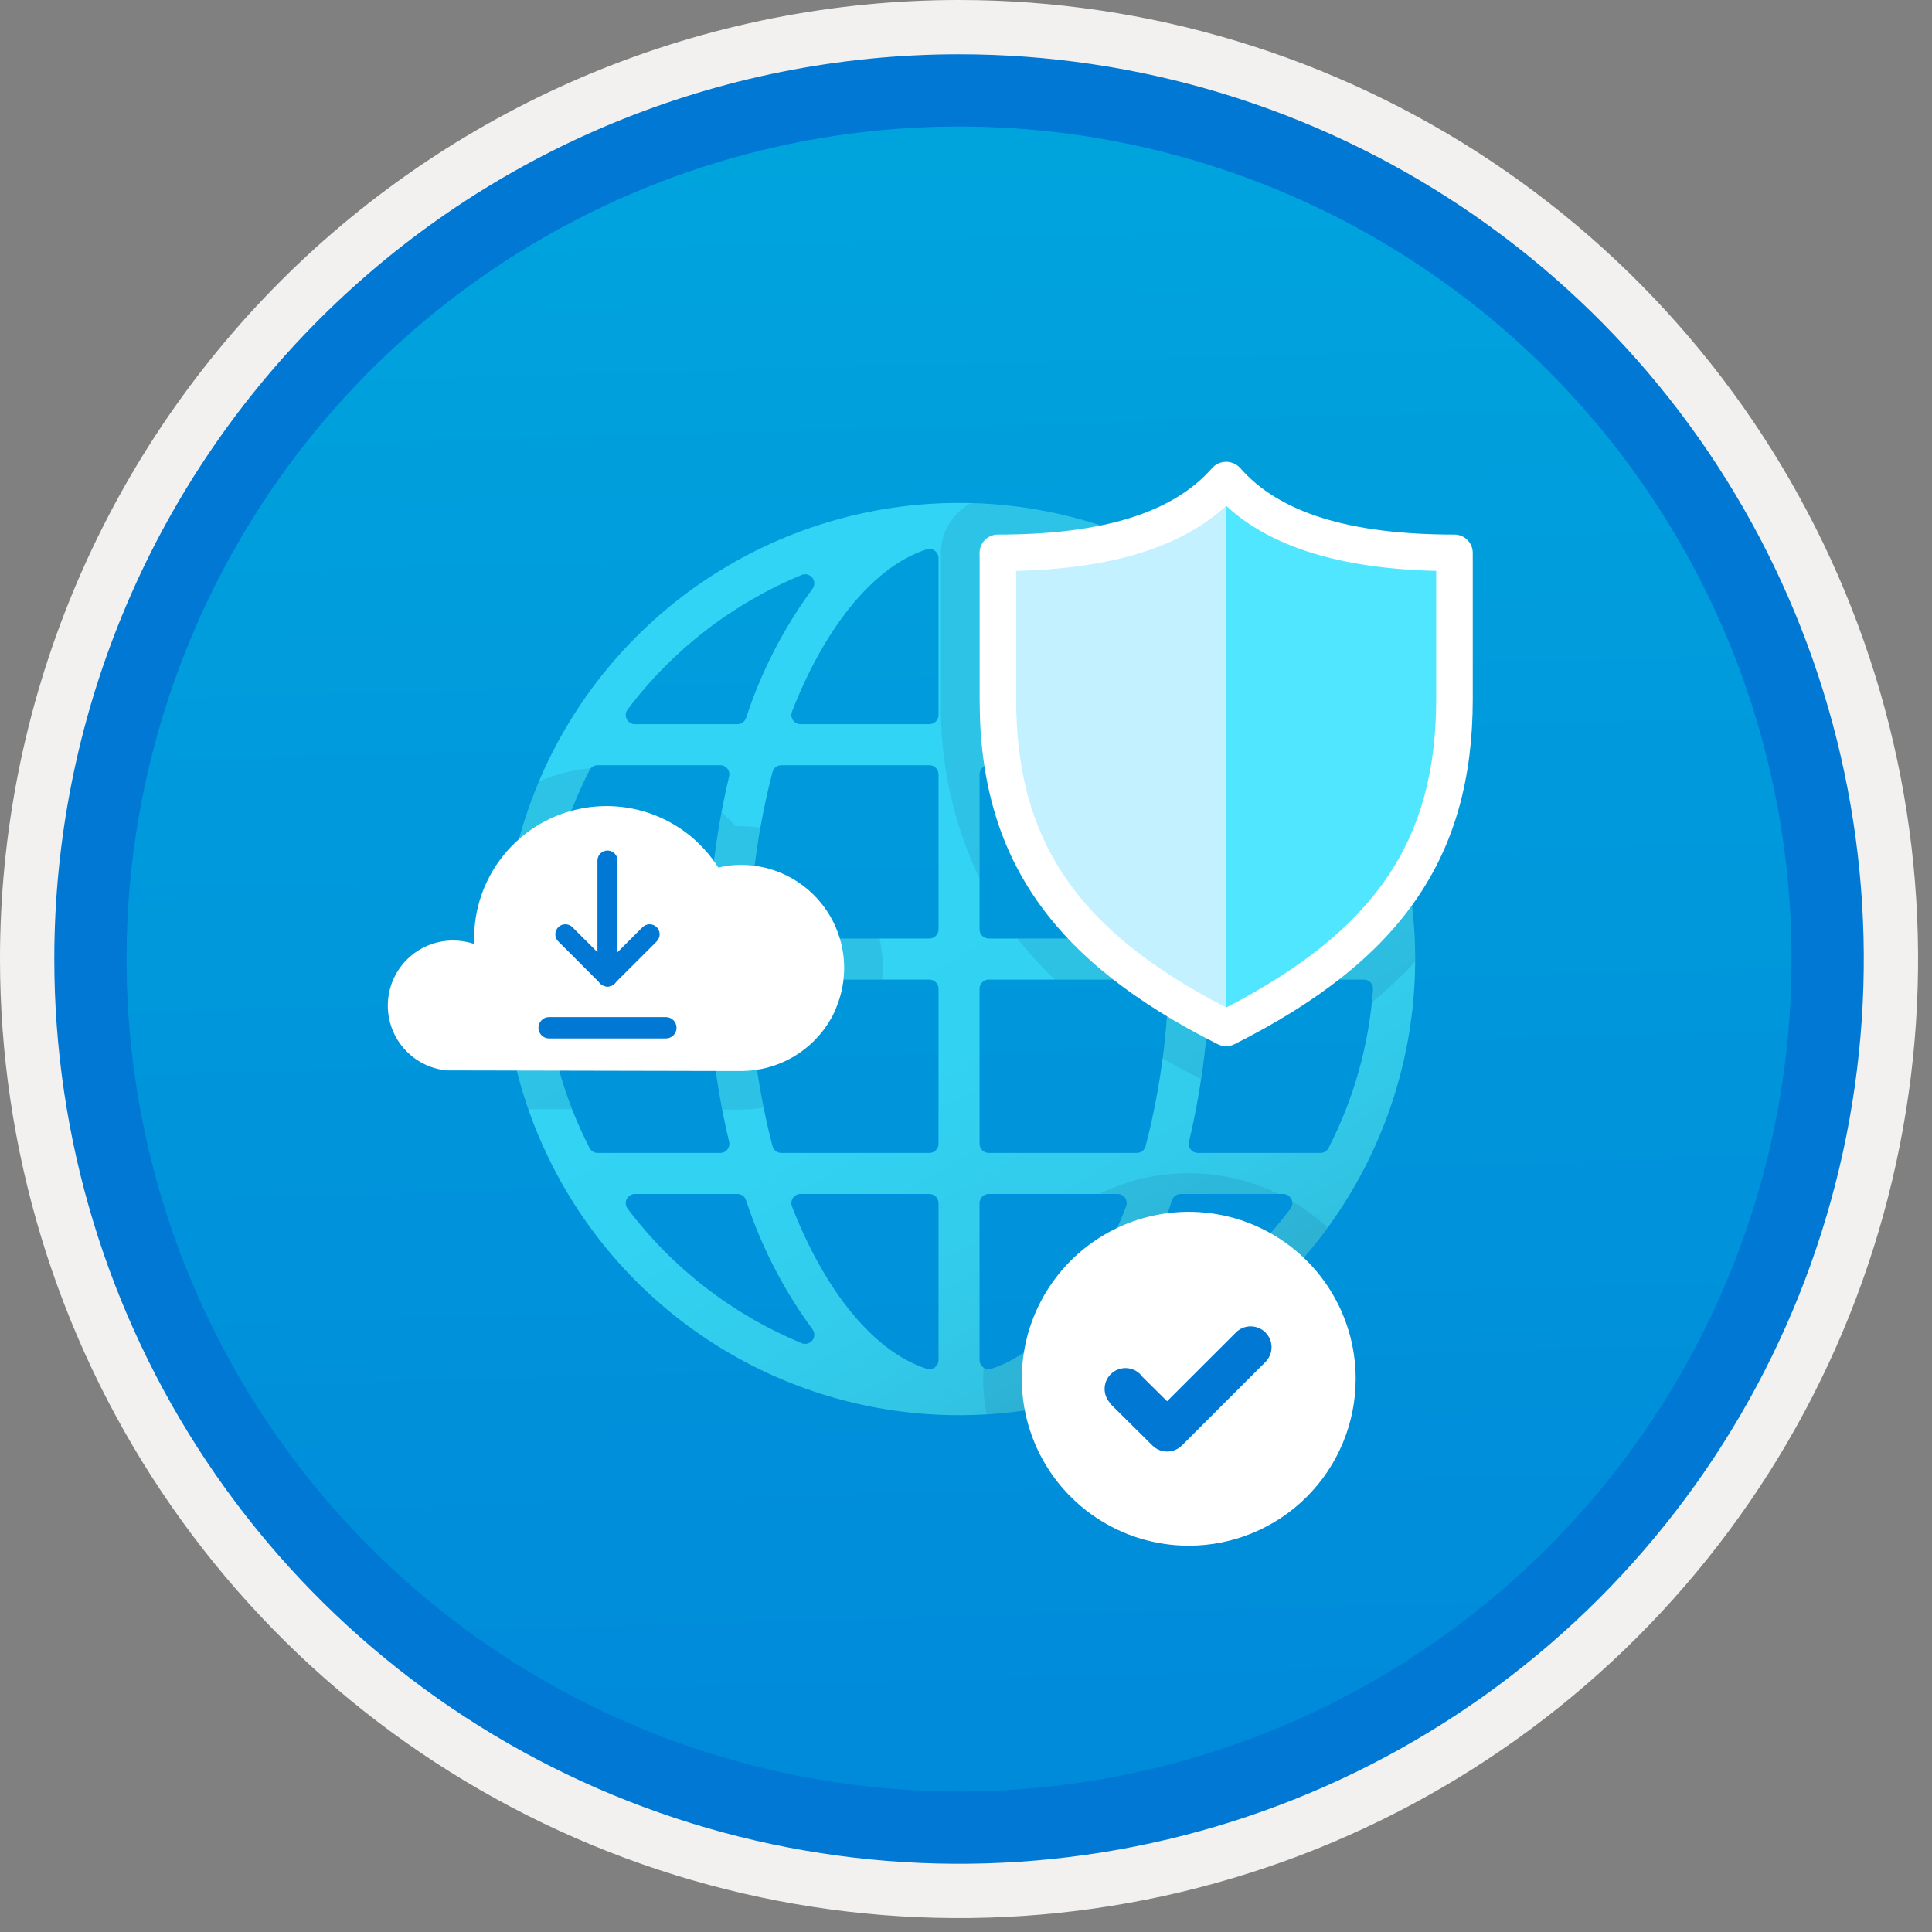 <svg width="100" height="100" viewBox="0 0 100 100" fill="none" xmlns="http://www.w3.org/2000/svg">
<rect x="0" y="0" width="100" height="100" fill="#808080" stroke="none"/>
<g clip-path="url(#clip0)">
<path d="M49.64 96.448C40.382 96.448 31.332 93.703 23.634 88.559C15.936 83.416 9.936 76.105 6.393 67.552C2.85 58.998 1.923 49.586 3.73 40.506C5.536 31.426 9.994 23.085 16.54 16.538C23.087 9.992 31.428 5.534 40.508 3.728C49.588 1.921 59 2.848 67.553 6.391C76.107 9.934 83.418 15.934 88.561 23.632C93.705 31.33 96.45 40.38 96.45 49.638C96.451 55.785 95.24 61.873 92.888 67.552C90.535 73.231 87.088 78.392 82.741 82.739C78.394 87.086 73.234 90.534 67.554 92.886C61.875 95.238 55.787 96.449 49.64 96.448V96.448Z" fill="url(#paint0_linear)"/>
<path fill-rule="evenodd" clip-rule="evenodd" d="M95.54 49.64C95.54 58.718 92.848 67.593 87.805 75.141C82.761 82.689 75.592 88.572 67.205 92.046C58.818 95.52 49.589 96.429 40.685 94.658C31.782 92.887 23.603 88.515 17.184 82.096C10.765 75.677 6.393 67.498 4.622 58.595C2.851 49.691 3.76 40.462 7.234 32.075C10.708 23.688 16.591 16.519 24.139 11.476C31.688 6.432 40.562 3.74 49.64 3.74C55.668 3.74 61.636 4.927 67.205 7.234C72.774 9.541 77.834 12.921 82.096 17.184C86.359 21.446 89.739 26.506 92.046 32.075C94.353 37.644 95.54 43.612 95.54 49.64V49.64ZM49.64 3.62732e-07C59.458 3.62732e-07 69.055 2.911 77.219 8.366C85.382 13.82 91.744 21.573 95.501 30.644C99.258 39.714 100.242 49.695 98.326 59.324C96.411 68.954 91.683 77.799 84.741 84.741C77.799 91.683 68.954 96.411 59.324 98.326C49.695 100.242 39.714 99.258 30.644 95.501C21.573 91.744 13.82 85.382 8.366 77.219C2.911 69.055 3.62732e-07 59.458 3.62732e-07 49.64C-0.001 43.121 1.283 36.666 3.777 30.643C6.271 24.62 9.928 19.147 14.537 14.537C19.147 9.928 24.62 6.271 30.643 3.777C36.666 1.283 43.121 -0.001 49.64 3.62732e-07V3.62732e-07Z" fill="#F2F1F0"/>
<path fill-rule="evenodd" clip-rule="evenodd" d="M92.73 49.639C92.73 58.161 90.202 66.492 85.468 73.578C80.733 80.664 74.003 86.187 66.129 89.449C58.256 92.71 49.592 93.563 41.233 91.901C32.874 90.238 25.197 86.134 19.17 80.108C13.144 74.082 9.04 66.404 7.378 58.045C5.715 49.686 6.568 41.023 9.83 33.149C13.091 25.275 18.614 18.545 25.7 13.811C32.786 9.076 41.117 6.549 49.64 6.549C55.298 6.548 60.902 7.663 66.13 9.828C71.358 11.993 76.108 15.167 80.11 19.169C84.111 23.17 87.285 27.92 89.45 33.148C91.616 38.377 92.73 43.98 92.73 49.639V49.639ZM49.64 2.809C58.902 2.809 67.956 5.555 75.657 10.701C83.358 15.847 89.36 23.16 92.905 31.718C96.449 40.275 97.377 49.691 95.57 58.775C93.763 67.859 89.303 76.203 82.753 82.752C76.204 89.302 67.86 93.762 58.776 95.569C49.691 97.376 40.276 96.448 31.718 92.904C23.161 89.359 15.848 83.357 10.702 75.656C5.556 67.955 2.81 58.901 2.81 49.639C2.811 37.219 7.745 25.308 16.527 16.526C25.309 7.744 37.22 2.81 49.64 2.809V2.809Z" fill="#0078D4"/>
<path d="M49.64 26.031C44.97 26.031 40.406 27.416 36.523 30.01C32.641 32.605 29.614 36.292 27.828 40.606C26.041 44.92 25.573 49.667 26.484 54.247C27.395 58.827 29.643 63.034 32.945 66.335C36.247 69.637 40.454 71.886 45.034 72.797C49.614 73.708 54.361 73.24 58.675 71.454C62.989 69.666 66.677 66.64 69.271 62.758C71.865 58.875 73.25 54.31 73.25 49.641C73.25 46.541 72.639 43.47 71.453 40.606C70.266 37.742 68.527 35.139 66.335 32.946C64.142 30.754 61.539 29.015 58.675 27.828C55.811 26.642 52.74 26.031 49.64 26.031V26.031ZM28.684 50.703H36.212C36.334 50.704 36.452 50.752 36.539 50.837C36.627 50.922 36.678 51.038 36.682 51.16C36.768 53.832 37.121 56.489 37.737 59.09C37.755 59.159 37.756 59.232 37.741 59.302C37.726 59.372 37.695 59.438 37.651 59.494C37.607 59.55 37.55 59.596 37.486 59.627C37.422 59.658 37.351 59.675 37.28 59.675H30.936C30.849 59.675 30.763 59.651 30.689 59.606C30.614 59.561 30.554 59.497 30.514 59.419C29.201 56.864 28.418 54.071 28.212 51.205C28.208 51.141 28.217 51.076 28.239 51.016C28.261 50.955 28.295 50.899 28.339 50.852C28.384 50.805 28.437 50.767 28.497 50.742C28.556 50.716 28.62 50.703 28.684 50.703V50.703ZM50.703 37.01V28.885C50.703 28.81 50.721 28.735 50.755 28.669C50.79 28.602 50.84 28.544 50.901 28.5C50.963 28.457 51.033 28.428 51.108 28.417C51.182 28.406 51.258 28.413 51.33 28.438C53.384 29.117 55.338 31.021 56.96 33.97C57.465 34.895 57.908 35.852 58.287 36.835C58.315 36.907 58.325 36.985 58.316 37.061C58.308 37.138 58.28 37.211 58.237 37.275C58.194 37.338 58.136 37.39 58.068 37.427C57.999 37.463 57.924 37.482 57.847 37.482H51.175C51.113 37.482 51.051 37.47 50.994 37.446C50.937 37.422 50.885 37.387 50.841 37.344C50.797 37.3 50.762 37.248 50.738 37.19C50.715 37.133 50.702 37.072 50.702 37.01H50.703ZM59.295 39.956C59.985 42.616 60.38 45.343 60.471 48.089C60.473 48.153 60.462 48.216 60.44 48.275C60.417 48.334 60.382 48.389 60.338 48.434C60.294 48.48 60.241 48.516 60.182 48.541C60.124 48.566 60.061 48.578 59.998 48.578H51.175C51.049 48.578 50.929 48.529 50.841 48.44C50.752 48.352 50.702 48.231 50.702 48.106V40.079C50.702 39.954 50.752 39.834 50.841 39.745C50.929 39.657 51.049 39.607 51.175 39.607H58.837C58.941 39.606 59.043 39.641 59.125 39.704C59.208 39.767 59.268 39.856 59.295 39.956H59.295ZM48.578 28.885V37.01C48.578 37.135 48.528 37.255 48.439 37.344C48.351 37.432 48.231 37.482 48.105 37.482H41.433C41.356 37.482 41.281 37.463 41.212 37.427C41.145 37.391 41.086 37.338 41.043 37.275C41 37.211 40.972 37.138 40.964 37.061C40.955 36.985 40.965 36.907 40.993 36.835C41.372 35.852 41.815 34.895 42.32 33.97C43.942 31.021 45.896 29.117 47.95 28.438C48.022 28.413 48.098 28.406 48.172 28.417C48.247 28.428 48.317 28.457 48.379 28.5C48.44 28.544 48.49 28.602 48.525 28.669C48.559 28.735 48.577 28.81 48.578 28.885ZM48.578 40.079V48.106C48.578 48.231 48.528 48.352 48.439 48.44C48.351 48.529 48.231 48.578 48.105 48.578H39.282C39.219 48.578 39.156 48.566 39.098 48.541C39.039 48.516 38.986 48.48 38.942 48.434C38.898 48.389 38.863 48.334 38.84 48.275C38.818 48.216 38.807 48.153 38.809 48.089C38.9 45.343 39.295 42.616 39.985 39.956C40.012 39.856 40.072 39.767 40.155 39.704C40.237 39.641 40.339 39.606 40.443 39.607H48.105C48.167 39.607 48.229 39.619 48.286 39.643C48.343 39.666 48.395 39.701 48.439 39.745C48.483 39.789 48.518 39.841 48.542 39.898C48.565 39.956 48.578 40.017 48.578 40.079V40.079ZM36.212 48.578H28.684C28.62 48.579 28.556 48.566 28.496 48.54C28.437 48.514 28.384 48.477 28.339 48.43C28.295 48.383 28.261 48.327 28.239 48.266C28.217 48.205 28.208 48.141 28.212 48.076C28.418 45.211 29.201 42.417 30.514 39.862C30.554 39.785 30.614 39.72 30.689 39.675C30.763 39.63 30.849 39.606 30.936 39.607H37.28C37.351 39.607 37.422 39.623 37.486 39.655C37.551 39.686 37.607 39.731 37.651 39.788C37.695 39.844 37.726 39.91 37.741 39.98C37.756 40.05 37.755 40.122 37.737 40.192C37.122 42.793 36.768 45.449 36.682 48.121C36.678 48.243 36.627 48.36 36.539 48.445C36.452 48.53 36.334 48.578 36.212 48.578V48.578ZM39.282 50.703H48.105C48.231 50.703 48.351 50.753 48.439 50.842C48.528 50.93 48.578 51.05 48.578 51.175V59.203C48.578 59.328 48.528 59.448 48.439 59.537C48.351 59.625 48.231 59.675 48.105 59.675H40.443C40.339 59.675 40.237 59.641 40.155 59.578C40.072 59.515 40.012 59.426 39.985 59.325C39.295 56.666 38.9 53.939 38.809 51.193C38.807 51.129 38.818 51.066 38.84 51.007C38.863 50.947 38.898 50.893 38.942 50.848C38.986 50.802 39.039 50.766 39.098 50.741C39.156 50.716 39.219 50.703 39.282 50.703V50.703ZM48.578 62.272V70.397C48.577 70.472 48.559 70.546 48.524 70.613C48.49 70.68 48.44 70.738 48.379 70.781C48.317 70.825 48.246 70.854 48.172 70.865C48.098 70.876 48.022 70.869 47.95 70.844C45.896 70.165 43.942 68.26 42.32 65.311C41.815 64.387 41.372 63.43 40.993 62.446C40.965 62.375 40.955 62.297 40.964 62.221C40.972 62.144 40.999 62.071 41.043 62.007C41.086 61.944 41.144 61.891 41.212 61.855C41.28 61.819 41.356 61.8 41.433 61.8H48.105C48.167 61.8 48.229 61.812 48.286 61.836C48.343 61.86 48.395 61.894 48.439 61.938C48.483 61.982 48.518 62.034 48.542 62.091C48.565 62.149 48.578 62.21 48.578 62.272H48.578ZM50.702 70.397V62.272C50.702 62.147 50.752 62.027 50.841 61.938C50.929 61.85 51.049 61.8 51.175 61.8H57.847C57.924 61.8 57.999 61.819 58.068 61.855C58.136 61.891 58.194 61.943 58.237 62.007C58.28 62.071 58.308 62.144 58.316 62.221C58.325 62.297 58.315 62.375 58.287 62.446C57.908 63.43 57.465 64.387 56.96 65.311C55.338 68.26 53.384 70.165 51.33 70.844C51.258 70.869 51.182 70.876 51.108 70.865C51.033 70.854 50.963 70.825 50.901 70.781C50.84 70.738 50.79 70.68 50.755 70.613C50.721 70.546 50.703 70.472 50.702 70.397L50.702 70.397ZM50.702 59.203V51.175C50.702 51.05 50.752 50.93 50.841 50.842C50.929 50.753 51.049 50.703 51.175 50.703H59.997C60.061 50.703 60.124 50.716 60.182 50.741C60.241 50.766 60.294 50.802 60.338 50.848C60.382 50.893 60.417 50.947 60.44 51.007C60.462 51.066 60.473 51.129 60.471 51.193C60.38 53.939 59.985 56.666 59.295 59.325C59.268 59.426 59.208 59.515 59.125 59.578C59.042 59.641 58.941 59.675 58.837 59.675H51.175C51.049 59.675 50.929 59.625 50.841 59.537C50.752 59.448 50.702 59.328 50.702 59.203L50.702 59.203ZM63.068 50.703H70.596C70.66 50.703 70.724 50.716 70.784 50.742C70.843 50.767 70.896 50.805 70.941 50.852C70.985 50.899 71.019 50.955 71.041 51.016C71.063 51.076 71.072 51.141 71.068 51.206C70.862 54.071 70.079 56.864 68.766 59.419C68.726 59.497 68.665 59.561 68.591 59.606C68.517 59.652 68.431 59.675 68.344 59.675H62C61.929 59.675 61.858 59.659 61.794 59.627C61.729 59.596 61.673 59.55 61.629 59.494C61.585 59.438 61.554 59.372 61.539 59.302C61.524 59.232 61.526 59.16 61.543 59.09C62.158 56.489 62.512 53.832 62.598 51.161C62.602 51.038 62.653 50.922 62.741 50.837C62.828 50.752 62.946 50.704 63.068 50.703L63.068 50.703ZM62.598 48.121C62.512 45.45 62.158 42.793 61.542 40.192C61.525 40.122 61.524 40.05 61.539 39.98C61.554 39.91 61.585 39.844 61.629 39.788C61.673 39.732 61.729 39.686 61.794 39.655C61.858 39.623 61.928 39.607 62 39.607H68.344C68.431 39.607 68.517 39.63 68.591 39.675C68.665 39.721 68.726 39.785 68.766 39.862C70.079 42.417 70.862 45.211 71.068 48.076C71.072 48.141 71.063 48.206 71.041 48.266C71.019 48.327 70.985 48.383 70.941 48.43C70.896 48.477 70.843 48.514 70.784 48.54C70.724 48.566 70.66 48.579 70.596 48.578H63.068C62.946 48.578 62.828 48.53 62.741 48.445C62.653 48.36 62.602 48.244 62.598 48.121L62.598 48.121ZM66.418 37.482H61.11C61.012 37.481 60.916 37.45 60.836 37.393C60.756 37.335 60.696 37.254 60.664 37.161C59.881 34.767 58.721 32.513 57.23 30.483C57.167 30.401 57.132 30.301 57.132 30.198C57.131 30.095 57.164 29.994 57.227 29.911C57.289 29.829 57.376 29.769 57.476 29.741C57.575 29.713 57.681 29.719 57.777 29.757C61.353 31.23 64.468 33.637 66.797 36.725C66.85 36.795 66.882 36.879 66.889 36.966C66.897 37.054 66.88 37.142 66.841 37.22C66.802 37.299 66.741 37.365 66.667 37.411C66.592 37.457 66.506 37.482 66.418 37.482V37.482ZM42.05 30.483C40.559 32.513 39.399 34.767 38.616 37.161C38.584 37.254 38.524 37.336 38.444 37.393C38.364 37.45 38.268 37.482 38.17 37.482H32.862C32.774 37.482 32.688 37.457 32.613 37.411C32.539 37.365 32.478 37.299 32.439 37.22C32.4 37.142 32.383 37.054 32.391 36.966C32.398 36.879 32.431 36.795 32.483 36.725C34.812 33.637 37.927 31.231 41.503 29.757C41.599 29.719 41.705 29.713 41.804 29.741C41.904 29.769 41.991 29.829 42.053 29.911C42.115 29.994 42.149 30.095 42.148 30.198C42.147 30.301 42.113 30.401 42.05 30.483V30.483ZM32.862 61.8H38.17C38.268 61.8 38.364 61.831 38.444 61.889C38.524 61.946 38.584 62.027 38.615 62.121C39.399 64.514 40.559 66.769 42.05 68.799C42.113 68.88 42.148 68.981 42.148 69.084C42.149 69.187 42.115 69.288 42.053 69.371C41.991 69.453 41.904 69.513 41.804 69.541C41.704 69.569 41.599 69.563 41.502 69.525C37.926 68.051 34.812 65.645 32.483 62.557C32.43 62.487 32.398 62.403 32.391 62.316C32.383 62.228 32.4 62.14 32.439 62.061C32.478 61.983 32.539 61.917 32.613 61.871C32.688 61.824 32.774 61.8 32.862 61.8ZM57.23 68.799C58.721 66.769 59.881 64.514 60.664 62.121C60.696 62.027 60.756 61.946 60.836 61.889C60.916 61.831 61.012 61.8 61.11 61.8H66.418C66.506 61.8 66.592 61.824 66.667 61.871C66.741 61.917 66.802 61.983 66.841 62.061C66.88 62.14 66.897 62.228 66.889 62.316C66.882 62.403 66.85 62.487 66.797 62.557C64.468 65.645 61.353 68.051 57.777 69.525C57.681 69.563 57.575 69.569 57.476 69.541C57.377 69.513 57.289 69.453 57.227 69.371C57.164 69.288 57.131 69.187 57.132 69.084C57.133 68.981 57.167 68.88 57.23 68.799V68.799Z" fill="url(#paint1_linear)"/>
<path opacity="0.1" d="M66.797 62.555C64.468 65.644 61.353 68.05 57.777 69.523C57.681 69.561 57.575 69.567 57.476 69.539C57.376 69.511 57.289 69.451 57.227 69.369C57.164 69.286 57.131 69.186 57.132 69.082C57.132 68.979 57.167 68.879 57.23 68.797C58.721 66.767 59.88 64.513 60.664 62.119C60.696 62.026 60.756 61.945 60.836 61.887C60.916 61.83 61.011 61.799 61.11 61.798H66.16C64.719 61.091 63.135 60.723 61.529 60.723C59.923 60.723 58.339 61.091 56.897 61.798H57.846C57.923 61.798 57.999 61.818 58.067 61.854C58.135 61.89 58.194 61.942 58.237 62.005C58.28 62.069 58.307 62.142 58.316 62.219C58.325 62.295 58.314 62.373 58.286 62.445C57.908 63.428 57.465 64.385 56.96 65.31C55.338 68.259 53.383 70.163 51.329 70.843C51.261 70.865 51.188 70.872 51.117 70.862C51.045 70.852 50.977 70.826 50.917 70.786C50.907 70.978 50.888 71.168 50.888 71.363C50.891 71.98 50.948 72.596 51.058 73.203C54.532 72.996 57.918 72.022 60.971 70.352C64.025 68.681 66.67 66.356 68.718 63.541C68.151 63.019 67.529 62.56 66.864 62.171C66.882 62.236 66.886 62.304 66.874 62.371C66.863 62.438 66.836 62.501 66.797 62.555V62.555Z" fill="#003067"/>
<path opacity="0.1" d="M28.212 51.203C28.207 51.139 28.217 51.074 28.238 51.013C28.26 50.953 28.294 50.897 28.339 50.85C28.383 50.803 28.437 50.765 28.496 50.74C28.555 50.714 28.619 50.701 28.684 50.701H36.211C36.334 50.702 36.451 50.749 36.539 50.835C36.627 50.92 36.678 51.036 36.681 51.158C36.753 53.264 36.988 55.361 37.384 57.431L38.361 57.433C38.751 57.43 39.139 57.395 39.523 57.33C39.121 55.306 38.882 53.253 38.808 51.191C38.806 51.127 38.817 51.064 38.84 51.005C38.863 50.945 38.897 50.891 38.941 50.846C38.986 50.8 39.039 50.764 39.097 50.739C39.156 50.714 39.219 50.701 39.282 50.701H45.664C45.681 50.499 45.692 50.297 45.692 50.094C45.692 49.584 45.638 49.075 45.532 48.576H39.282C39.219 48.576 39.156 48.564 39.097 48.539C39.039 48.514 38.986 48.478 38.941 48.432C38.897 48.386 38.863 48.332 38.84 48.273C38.817 48.214 38.806 48.151 38.808 48.087C38.876 46.327 39.063 44.574 39.368 42.839C39.038 42.791 38.703 42.765 38.369 42.763C38.271 42.763 38.174 42.765 38.077 42.769C37.848 42.507 37.604 42.258 37.346 42.025C36.973 44.037 36.75 46.074 36.681 48.119C36.678 48.241 36.627 48.358 36.539 48.443C36.451 48.528 36.334 48.576 36.211 48.576H28.684C28.619 48.577 28.555 48.563 28.496 48.538C28.437 48.512 28.383 48.475 28.339 48.428C28.294 48.381 28.26 48.325 28.238 48.264C28.217 48.203 28.207 48.139 28.212 48.074C28.418 45.209 29.201 42.415 30.513 39.86C30.541 39.82 30.574 39.784 30.613 39.754C29.672 39.838 28.75 40.073 27.884 40.451C25.613 45.843 25.421 51.886 27.345 57.411L29.616 57.415C28.84 55.427 28.366 53.333 28.212 51.203V51.203Z" fill="#003067"/>
<path opacity="0.1" d="M48.702 28.617V36.183C48.633 39.394 49.318 42.577 50.702 45.475V40.08C50.702 40.017 50.714 39.956 50.738 39.899C50.762 39.841 50.797 39.789 50.84 39.745C50.884 39.702 50.936 39.667 50.994 39.643C51.051 39.619 51.112 39.607 51.174 39.607H58.837C58.941 39.607 59.042 39.641 59.125 39.704C59.208 39.767 59.267 39.856 59.295 39.957C59.985 42.616 60.379 45.344 60.471 48.09C60.473 48.153 60.462 48.216 60.439 48.276C60.416 48.335 60.382 48.389 60.338 48.435C60.293 48.48 60.24 48.517 60.182 48.541C60.123 48.566 60.061 48.579 59.997 48.579H52.662C53.257 49.332 53.904 50.042 54.6 50.704H59.997C60.06 50.704 60.123 50.717 60.182 50.741C60.24 50.766 60.293 50.802 60.338 50.848C60.382 50.894 60.416 50.948 60.439 51.007C60.462 51.066 60.473 51.13 60.471 51.193C60.425 52.413 60.315 53.605 60.165 54.774C60.804 55.14 61.463 55.501 62.16 55.852C62.395 54.298 62.541 52.732 62.598 51.161C62.601 51.039 62.653 50.923 62.74 50.837C62.828 50.752 62.945 50.704 63.068 50.704H70.595C70.66 50.704 70.724 50.717 70.783 50.742C70.843 50.768 70.896 50.805 70.94 50.852C70.985 50.9 71.019 50.955 71.041 51.016C71.062 51.077 71.072 51.142 71.068 51.206C71.05 51.442 71.006 51.67 70.981 51.905C71.784 51.25 72.54 50.541 73.246 49.782C73.246 49.735 73.249 49.689 73.249 49.641C73.249 43.484 70.842 37.571 66.543 33.163C62.244 28.755 56.393 26.202 50.238 26.047C49.775 26.298 49.388 26.669 49.118 27.122C48.847 27.574 48.704 28.091 48.702 28.617V28.617ZM68.766 39.863C70.078 42.418 70.861 45.212 71.068 48.077C71.072 48.141 71.063 48.206 71.041 48.267C71.019 48.328 70.985 48.383 70.94 48.43C70.896 48.477 70.843 48.515 70.783 48.541C70.724 48.566 70.66 48.579 70.595 48.579H63.068C62.946 48.579 62.828 48.531 62.74 48.446C62.653 48.36 62.601 48.244 62.598 48.122C62.512 45.45 62.158 42.794 61.542 40.192C61.525 40.123 61.524 40.05 61.539 39.98C61.554 39.91 61.584 39.845 61.629 39.788C61.673 39.732 61.729 39.687 61.793 39.655C61.858 39.624 61.928 39.607 62 39.607H68.344C68.431 39.607 68.516 39.631 68.591 39.676C68.665 39.721 68.726 39.786 68.766 39.863L68.766 39.863ZM57.777 29.758C61.353 31.231 64.468 33.637 66.796 36.725C66.849 36.796 66.881 36.879 66.889 36.967C66.897 37.054 66.88 37.142 66.841 37.221C66.801 37.299 66.741 37.365 66.666 37.412C66.591 37.458 66.505 37.482 66.418 37.482H61.11C61.011 37.482 60.915 37.451 60.836 37.394C60.756 37.336 60.696 37.255 60.664 37.162C59.88 34.768 58.721 32.514 57.23 30.484C57.167 30.402 57.132 30.302 57.132 30.198C57.131 30.095 57.164 29.994 57.226 29.912C57.289 29.829 57.376 29.77 57.476 29.742C57.575 29.714 57.681 29.72 57.777 29.758V29.758ZM50.702 28.885C50.702 28.81 50.721 28.736 50.755 28.669C50.79 28.602 50.84 28.545 50.901 28.501C50.962 28.457 51.033 28.429 51.108 28.418C51.182 28.407 51.258 28.414 51.329 28.438C53.383 29.117 55.338 31.022 56.96 33.971C57.465 34.895 57.908 35.853 58.286 36.836C58.314 36.908 58.324 36.985 58.316 37.062C58.307 37.138 58.28 37.212 58.237 37.275C58.193 37.339 58.135 37.391 58.067 37.427C57.999 37.463 57.923 37.482 57.846 37.482H51.174C51.112 37.482 51.051 37.47 50.994 37.447C50.936 37.423 50.884 37.388 50.84 37.344C50.797 37.3 50.762 37.248 50.738 37.191C50.714 37.134 50.702 37.072 50.702 37.01L50.702 28.885Z" fill="#003067"/>
<path d="M43.569 51.256C43.577 51.202 43.592 51.147 43.6 51.101C43.746 50.33 43.721 49.537 43.526 48.778C43.33 48.018 42.971 47.311 42.471 46.706C41.972 46.102 41.346 45.614 40.637 45.279C39.928 44.943 39.154 44.768 38.37 44.766C37.969 44.764 37.569 44.811 37.179 44.906C36.385 43.652 35.204 42.69 33.816 42.165C32.427 41.641 30.905 41.581 29.48 41.995C28.055 42.409 26.802 43.275 25.911 44.463C25.021 45.65 24.539 47.095 24.54 48.579C24.54 48.672 24.54 48.766 24.548 48.859C24.192 48.739 23.819 48.679 23.443 48.68C22.578 48.681 21.747 49.013 21.12 49.609C20.494 50.205 20.12 51.02 20.077 51.883C20.034 52.747 20.325 53.594 20.889 54.249C21.453 54.905 22.248 55.318 23.108 55.404L38.362 55.436C39.312 55.434 40.244 55.181 41.063 54.701C41.882 54.221 42.559 53.532 43.024 52.704C43.047 52.657 43.079 52.611 43.102 52.564C43.308 52.148 43.465 51.709 43.569 51.256V51.256Z" fill="white"/>
<path fill-rule="evenodd" clip-rule="evenodd" d="M34.468 53.75H28.419C28.273 53.749 28.133 53.691 28.03 53.587C27.927 53.483 27.869 53.343 27.869 53.197C27.869 53.051 27.927 52.911 28.03 52.808C28.133 52.704 28.273 52.645 28.419 52.645H34.468C34.614 52.645 34.754 52.704 34.857 52.808C34.96 52.911 35.018 53.051 35.018 53.197C35.018 53.343 34.96 53.483 34.857 53.587C34.754 53.691 34.614 53.749 34.468 53.75V53.75Z" fill="#0078D4"/>
<path d="M31.443 51.062C31.306 51.062 31.174 51.007 31.076 50.91C30.979 50.812 30.924 50.681 30.924 50.543V44.542C30.924 44.405 30.979 44.273 31.076 44.175C31.174 44.078 31.306 44.023 31.443 44.023C31.581 44.023 31.713 44.078 31.811 44.175C31.908 44.273 31.962 44.405 31.962 44.542V50.543C31.962 50.681 31.908 50.812 31.81 50.91C31.713 51.007 31.581 51.062 31.443 51.062V51.062Z" fill="#0078D4"/>
<path d="M31.443 51.059C31.341 51.059 31.24 51.029 31.155 50.972C31.07 50.915 31.003 50.834 30.964 50.739C30.924 50.644 30.914 50.54 30.934 50.439C30.954 50.338 31.004 50.246 31.076 50.173L33.258 47.992C33.355 47.895 33.487 47.84 33.625 47.84C33.763 47.84 33.895 47.895 33.992 47.992C34.089 48.089 34.144 48.221 34.144 48.359C34.144 48.496 34.089 48.629 33.992 48.726L31.81 50.907C31.762 50.956 31.705 50.994 31.642 51.02C31.579 51.046 31.512 51.059 31.443 51.059V51.059Z" fill="#0078D4"/>
<path d="M31.444 51.059C31.375 51.059 31.308 51.046 31.245 51.02C31.182 50.994 31.125 50.956 31.076 50.907L28.895 48.726C28.846 48.678 28.808 48.62 28.782 48.557C28.756 48.495 28.743 48.427 28.743 48.359C28.743 48.221 28.797 48.089 28.895 47.992C28.992 47.895 29.124 47.84 29.262 47.84C29.399 47.84 29.531 47.895 29.629 47.992L31.811 50.173C31.883 50.246 31.933 50.338 31.953 50.439C31.973 50.54 31.962 50.644 31.923 50.739C31.884 50.834 31.817 50.915 31.732 50.972C31.646 51.029 31.546 51.059 31.444 51.059V51.059Z" fill="#0078D4"/>
<path fill-rule="evenodd" clip-rule="evenodd" d="M63.466 24.848C60.987 27.686 56.624 28.628 51.648 28.628V36.19C51.648 43.989 55.104 49.007 63.466 53.209C71.828 49.007 75.283 43.989 75.283 36.19V28.628C70.307 28.628 65.944 27.686 63.466 24.848Z" fill="#C3F1FF"/>
<path fill-rule="evenodd" clip-rule="evenodd" d="M63.466 24.848V53.209C71.828 49.007 75.284 43.989 75.284 36.19V28.628C70.308 28.628 65.945 27.686 63.466 24.848Z" fill="#50E6FF"/>
<path fill-rule="evenodd" clip-rule="evenodd" d="M52.595 29.55V36.184C52.595 43.508 55.751 48.162 63.466 52.15C71.181 48.158 74.337 43.508 74.337 36.18V29.55C69.369 29.427 65.791 28.32 63.466 26.183C61.137 28.32 57.563 29.427 52.595 29.55ZM63.466 54.153C63.319 54.153 63.173 54.119 63.041 54.054C54.392 49.706 50.703 44.358 50.703 36.18V28.615C50.703 28.491 50.727 28.368 50.775 28.253C50.822 28.138 50.892 28.034 50.98 27.946C51.068 27.858 51.172 27.788 51.287 27.741C51.401 27.693 51.525 27.669 51.649 27.669C57.092 27.669 60.723 26.539 62.754 24.21C62.845 24.113 62.956 24.035 63.078 23.983C63.201 23.93 63.333 23.902 63.466 23.902C63.599 23.902 63.732 23.93 63.854 23.983C63.977 24.035 64.087 24.113 64.179 24.21C66.209 26.539 69.84 27.669 75.283 27.669C75.534 27.669 75.775 27.769 75.952 27.947C76.129 28.124 76.229 28.364 76.23 28.615V36.18C76.23 44.358 72.541 49.702 63.891 54.05C63.76 54.118 63.614 54.153 63.466 54.153Z" fill="white"/>
<path fill-rule="evenodd" clip-rule="evenodd" d="M61.529 80.005C59.82 80.005 58.15 79.498 56.729 78.548C55.308 77.599 54.2 76.249 53.546 74.671C52.892 73.091 52.721 71.354 53.054 69.678C53.388 68.002 54.211 66.462 55.419 65.254C56.627 64.045 58.167 63.222 59.843 62.889C61.52 62.555 63.257 62.726 64.836 63.38C66.415 64.034 67.764 65.142 68.714 66.563C69.663 67.984 70.17 69.655 70.17 71.364C70.17 73.656 69.26 75.853 67.639 77.474C66.019 79.094 63.821 80.005 61.529 80.005V80.005Z" fill="white"/>
<path fill-rule="evenodd" clip-rule="evenodd" d="M65.499 68.969C65.296 68.766 65.021 68.652 64.735 68.652C64.448 68.652 64.173 68.766 63.971 68.969L60.408 72.529L59.121 71.254C59.091 71.21 59.057 71.168 59.019 71.129C58.818 70.927 58.545 70.813 58.26 70.812C57.975 70.811 57.701 70.922 57.498 71.122C57.294 71.322 57.178 71.594 57.175 71.879C57.172 72.164 57.281 72.439 57.479 72.644L57.466 72.656L59.647 74.817C59.85 75.019 60.124 75.133 60.411 75.133C60.698 75.133 60.973 75.019 61.176 74.817L65.496 70.499L65.499 70.496C65.599 70.396 65.679 70.277 65.733 70.146C65.788 70.015 65.816 69.874 65.816 69.733C65.816 69.591 65.788 69.45 65.733 69.319C65.679 69.188 65.599 69.069 65.499 68.969V68.969Z" fill="#0078D4"/>
</g>
<defs>
<linearGradient id="paint0_linear" x1="47.87" y1="-15.155" x2="51.852" y2="130.613" gradientUnits="userSpaceOnUse">
<stop stop-color="#00ABDE"/>
<stop offset="1" stop-color="#007ED8"/>
</linearGradient>
<linearGradient id="paint1_linear" x1="61.447" y1="70.091" x2="37.833" y2="29.191" gradientUnits="userSpaceOnUse">
<stop stop-color="#32BEDD"/>
<stop offset="0.18" stop-color="#32CAEA"/>
<stop offset="0.41" stop-color="#32D2F2"/>
<stop offset="0.78" stop-color="#32D4F5"/>
</linearGradient>
<clipPath id="clip0">
<rect width="99.28" height="99.28" fill="white"/>
</clipPath>
</defs>
</svg>
